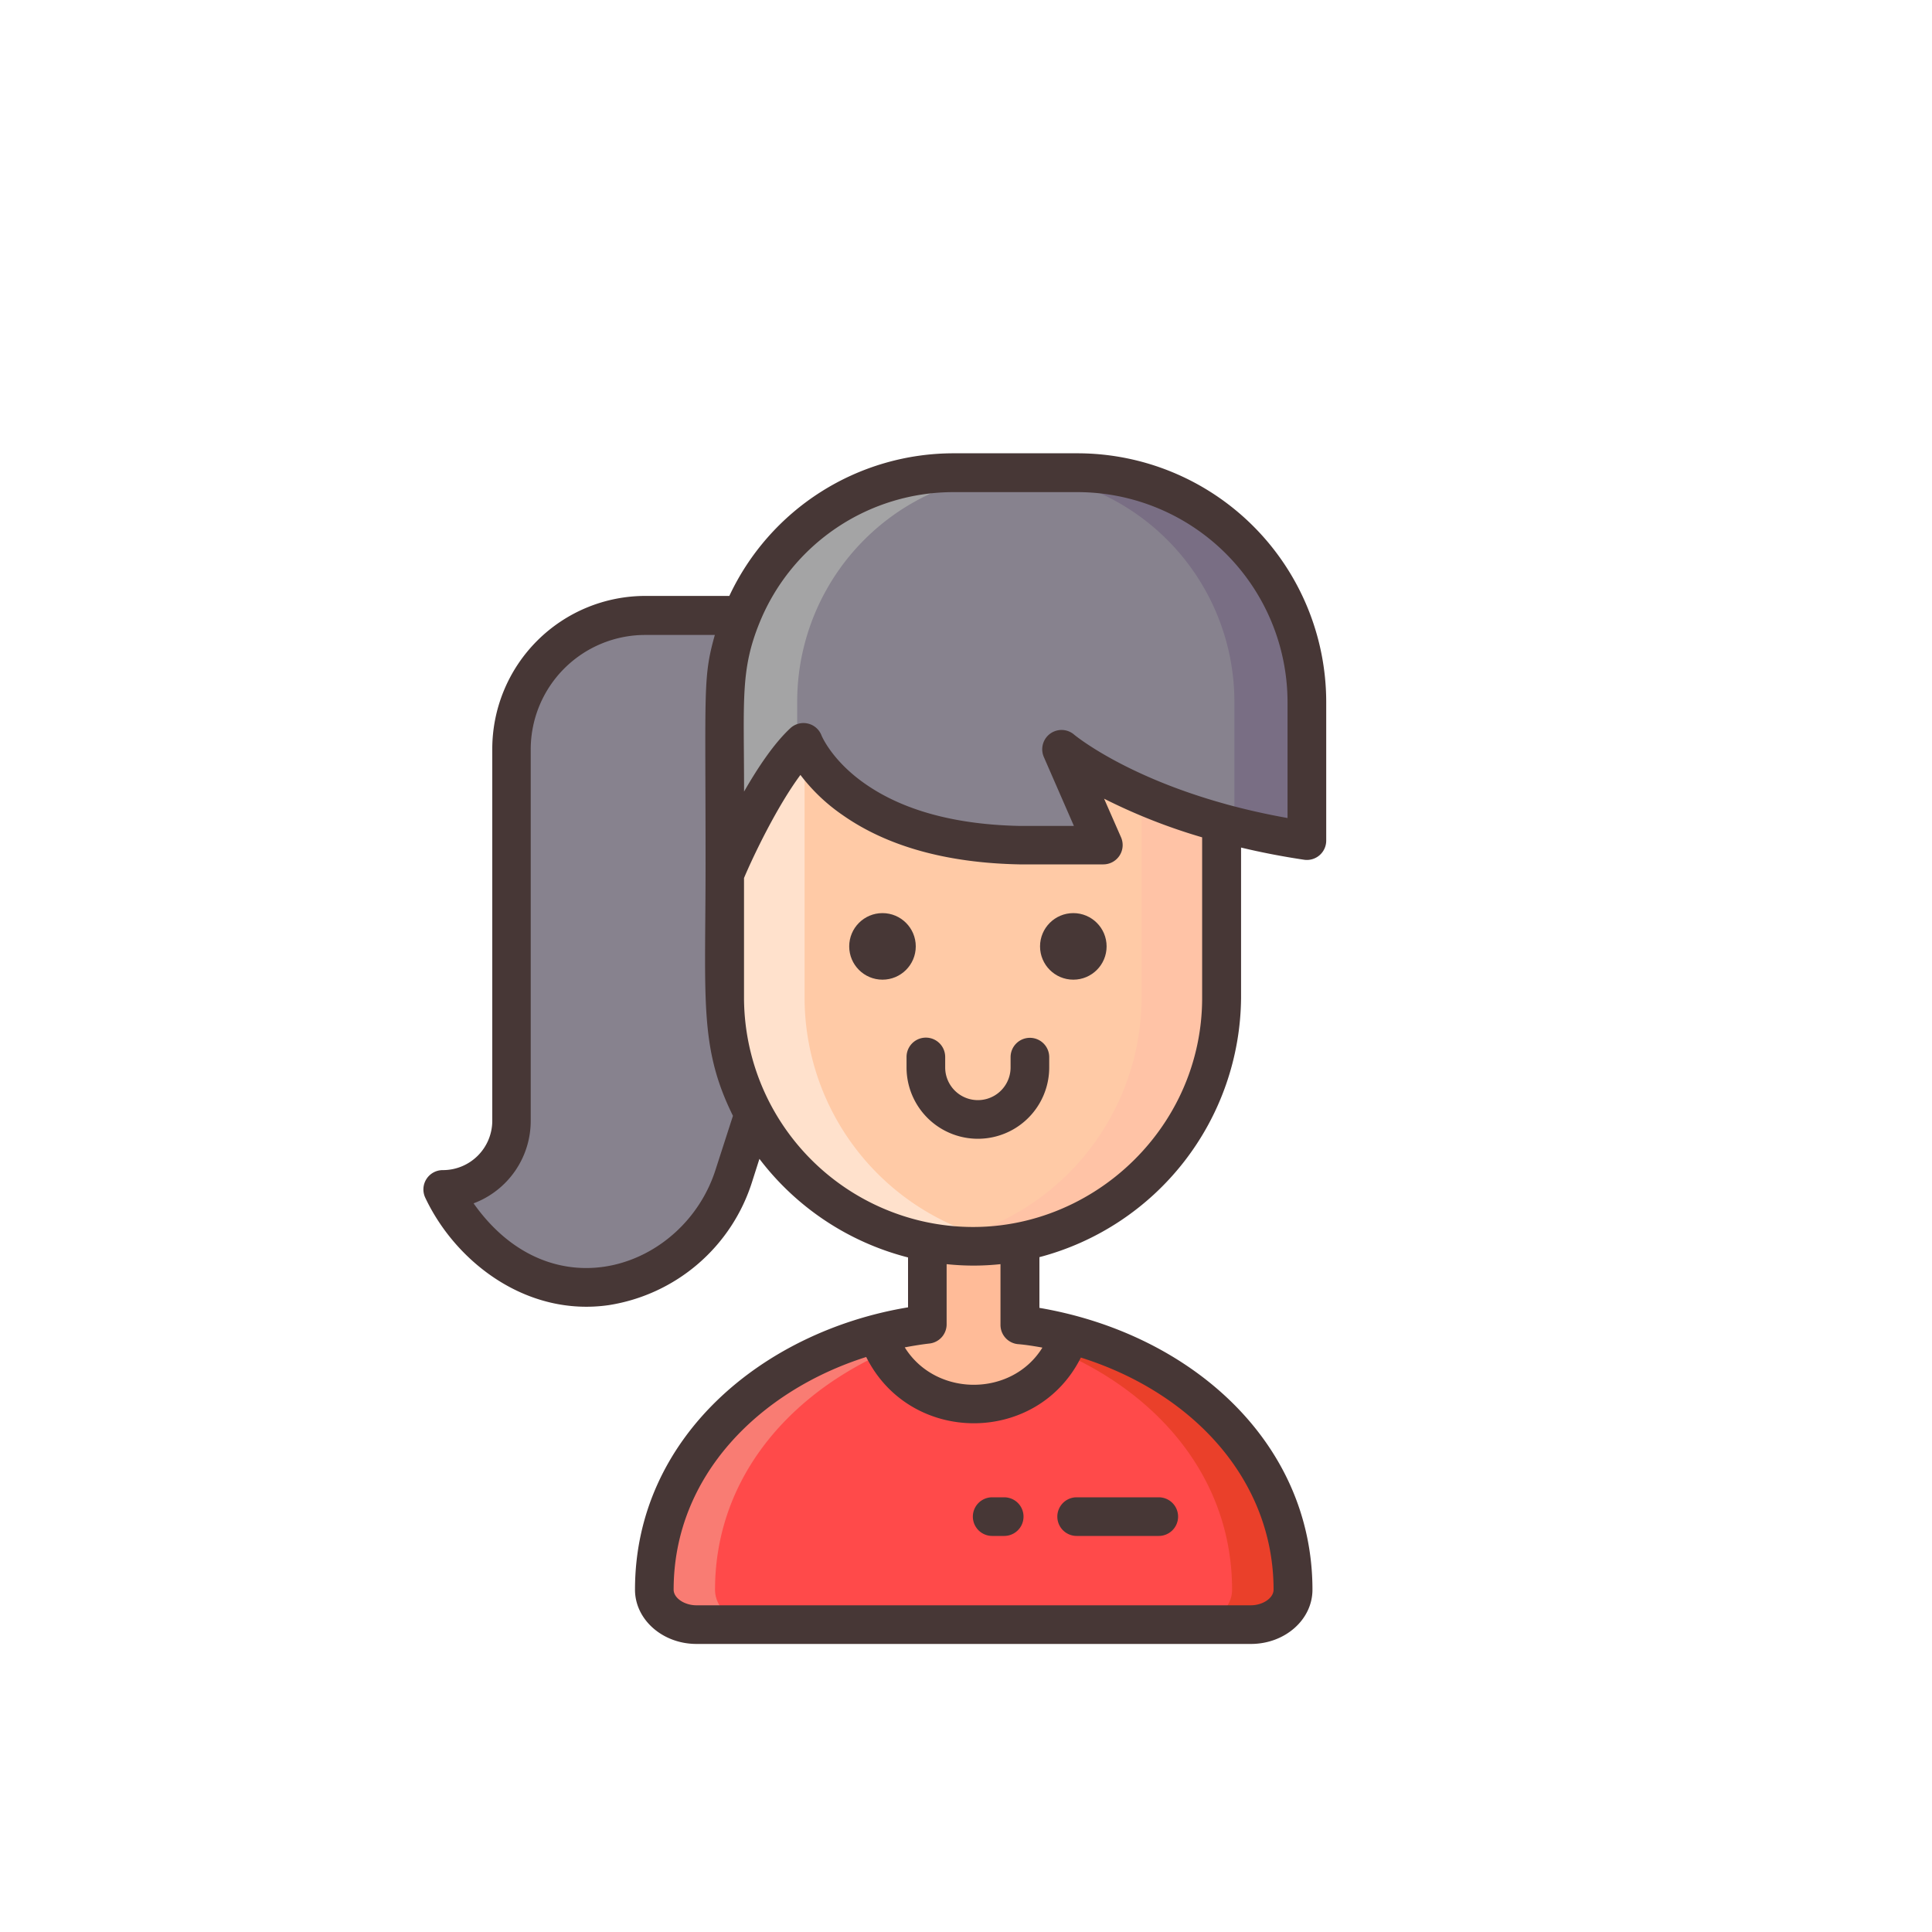 <svg id="Layer_1" data-name="Layer 1" xmlns="http://www.w3.org/2000/svg" viewBox="0 0 400 400"><defs><style>.cls-1{fill:#ff4a4a;}.cls-2{fill:#f97c73;}.cls-3{fill:#ea402a;}.cls-4{fill:#ffbb98;}.cls-5{fill:#ffcaa6;}.cls-6{fill:#ffc3a6;}.cls-7{fill:#ffe1cc;}.cls-8{fill:#87828e;}.cls-9{fill:#a4a4a5;}.cls-10{fill:#796e84;}.cls-11{fill:#473736;}</style></defs><path class="cls-1" d="M267.68,329.13c0,4-3.91,7.23-8.73,7.23H144.2c-4.82,0-8.73-3.24-8.73-7.23,0-26.8,21-46.39,46.16-53A77.68,77.68,0,0,1,206,273.74l.2,0C238.38,275.79,267.68,297.27,267.68,329.13Z"/><path class="cls-2" d="M207.5,273.85a73.89,73.89,0,0,0-26,6.91c-19.84,9.49-33.46,26.74-33.46,48.37,0,4,3.91,7.23,8.73,7.23H144.2c-4.82,0-8.73-3.24-8.73-7.23,0-31.53,29.16-53.37,60.76-55.37a75.69,75.69,0,0,1,9.76,0l.2,0C206.63,273.78,207.06,273.82,207.5,273.85Z"/><path class="cls-3" d="M267.68,329.13c0,4-3.91,7.23-8.73,7.23H246.36c4.82,0,8.73-3.24,8.73-7.23,0-31.55-28.67-52.78-60.18-55.28.44,0,.88-.07,1.32-.09a75.69,75.69,0,0,1,9.76,0l.2,0C238.3,275.78,267.68,297.21,267.68,329.13Z"/><path class="cls-4" d="M211.15,274.23V254.74H192v19.41a75.49,75.49,0,0,0-10.37,2c.14.35.27.71.41,1.08,6.91,18.12,33,18.15,39.41-1A80.43,80.43,0,0,0,211.15,274.23Z"/><path class="cls-5" d="M252.9,160v46.56a51.62,51.62,0,0,1-43.13,50.75h0c-6.48,1.11-15.2.44-16.53,0a51.58,51.58,0,0,1-43.16-50.75V160a6.38,6.38,0,0,1,6.35-6.36h90.13A6.4,6.4,0,0,1,252.9,160Z"/><path class="cls-6" d="M252.9,160v46.56a51.62,51.62,0,0,1-43.13,50.75h0c-6.48,1.11-15.2.44-16.53,0a51.57,51.57,0,0,0,43.11-50.74v-46a7,7,0,0,0-6.94-7h17.15A6.4,6.4,0,0,1,252.9,160Z"/><path class="cls-7" d="M209.74,257.32c-6.48,1.12-15.2.45-16.53,0a51.56,51.56,0,0,1-43.16-50.74V160a6.38,6.38,0,0,1,6.35-6.36h17.18a7,7,0,0,0-7,7v46a51.57,51.57,0,0,0,34.86,48.66A50.7,50.7,0,0,0,209.74,257.32Z"/><path class="cls-8" d="M270.57,145.33V174a151.56,151.56,0,0,1-17.67-3.68c-22.08-6-32.72-14.91-33.12-15.25L228.44,175H211.06c-16.82-.34-27.58-4.76-34.32-9.49-8.11-5.68-10.39-11.81-10.39-11.81-8,7.41-16.3,27.31-16.3,27.31V145.33a47.44,47.44,0,0,1,47.48-47.48h25.55A47.49,47.49,0,0,1,270.57,145.33Z"/><path class="cls-8" d="M156,230.58,152,243.35a33,33,0,0,1-26.45,22.86c-22.86,3.31-33.85-20-33.85-20a14.21,14.21,0,0,0,14.21-14.2v-77a27.68,27.68,0,0,1,27.68-27.68h20a47.42,47.42,0,0,0-3.51,18v61.26A50.88,50.88,0,0,0,156,230.58Z"/><path class="cls-9" d="M212.53,97.85a47.44,47.44,0,0,0-47.48,47.48V155c-7.58,8.21-15,26-15,26V145.33a47.44,47.44,0,0,1,47.48-47.48Z"/><path class="cls-10" d="M270.57,145.33V174c-5.45-.81-10.45-1.83-15-3V145.33a47.49,47.49,0,0,0-47.49-47.48h15A47.49,47.49,0,0,1,270.57,145.33Z"/><circle class="cls-11" cx="182.71" cy="195.94" r="6.89"/><circle class="cls-11" cx="222.22" cy="195.94" r="6.89"/><path class="cls-11" d="M213.23,214.87a4,4,0,0,0-4,4V221a6.77,6.77,0,1,1-13.54,0v-2.17a4,4,0,0,0-8,0V221a14.77,14.77,0,0,0,29.54,0v-2.17A4,4,0,0,0,213.23,214.87Z"/><path class="cls-11" d="M205.42,318h2.49a4,4,0,0,0,0-8h-2.49a4,4,0,1,0,0,8Z"/><path class="cls-11" d="M222.91,318h17a4,4,0,0,0,0-8h-17a4,4,0,1,0,0,8Z"/><path class="cls-11" d="M223.08,93.85H197.53A51.29,51.29,0,0,0,151,123.38h-17.4a31.71,31.71,0,0,0-31.68,31.68v77a10.22,10.22,0,0,1-10.21,10.2A4,4,0,0,0,88.06,248c6.29,13.33,21,24.67,38,22.21a37.14,37.14,0,0,0,29.68-25.61l1.49-4.67A56.13,56.13,0,0,0,188,260.34v10.33c-30.14,5-56.53,27-56.53,58.46,0,6.19,5.71,11.23,12.73,11.23H259c7,0,12.73-5,12.73-11.23,0-30.58-25.22-53-56.53-58.35v-10.5a56,56,0,0,0,41.75-53.69V175.48Q263.29,177,270,178a4,4,0,0,0,4.58-3.95v-28.7A51.54,51.54,0,0,0,223.08,93.85ZM148.16,242.14c-6.47,20.36-33.76,30.12-50.11,7a18.24,18.24,0,0,0,11.83-17v-77a23.71,23.71,0,0,1,23.68-23.68H148c-2.48,8.79-1.92,10.89-1.92,47.37,0,28.31-1.34,38,5.67,52.19Zm75.62,38.93c23.4,7.37,39.9,25.51,39.9,48.06,0,1.72-2.21,3.23-4.73,3.23H144.2c-2.52,0-4.73-1.51-4.73-3.23,0-23.73,18-41.25,39.87-48.18C188.47,299.23,214.71,299.22,223.78,281.07Zm-8-2c-6.37,10.21-22.06,10.18-28.46-.11,2-.38,3.78-.65,5.13-.8a4,4,0,0,0,3.54-4V261.73a52.41,52.41,0,0,0,11.15,0v12.55a4,4,0,0,0,3.51,4C212.32,278.41,214.05,278.69,215.79,279Zm33.11-72.44c0,30-28.37,53.14-58.2,46.15a47.6,47.6,0,0,1-36.65-46.15V181.78c2-4.73,6.85-14.83,11.68-21.34a37.79,37.79,0,0,0,8.72,8.3c9.22,6.48,21.52,9.92,36.61,10.22h17.38a4,4,0,0,0,3.67-5.6l-3.51-8a119.14,119.14,0,0,0,20.3,8v33.23Zm17.67-37.27c-4.32-.77-8.55-1.72-12.61-2.83l-.24-.07h0c-21.06-5.82-31.23-14.28-31.33-14.37a4,4,0,0,0-6.26,4.65L222.34,171H211.15c-13.4-.27-24.21-3.22-32.11-8.77-6.85-4.8-8.93-9.91-8.94-9.93a4,4,0,0,0-6.46-1.54c-3.39,3.14-6.74,8.16-9.59,13.13,0-19.1-.8-25.12,3.22-35a43.33,43.33,0,0,1,40.26-27h25.55a43.53,43.53,0,0,1,43.49,43.48v24Z"/></svg>